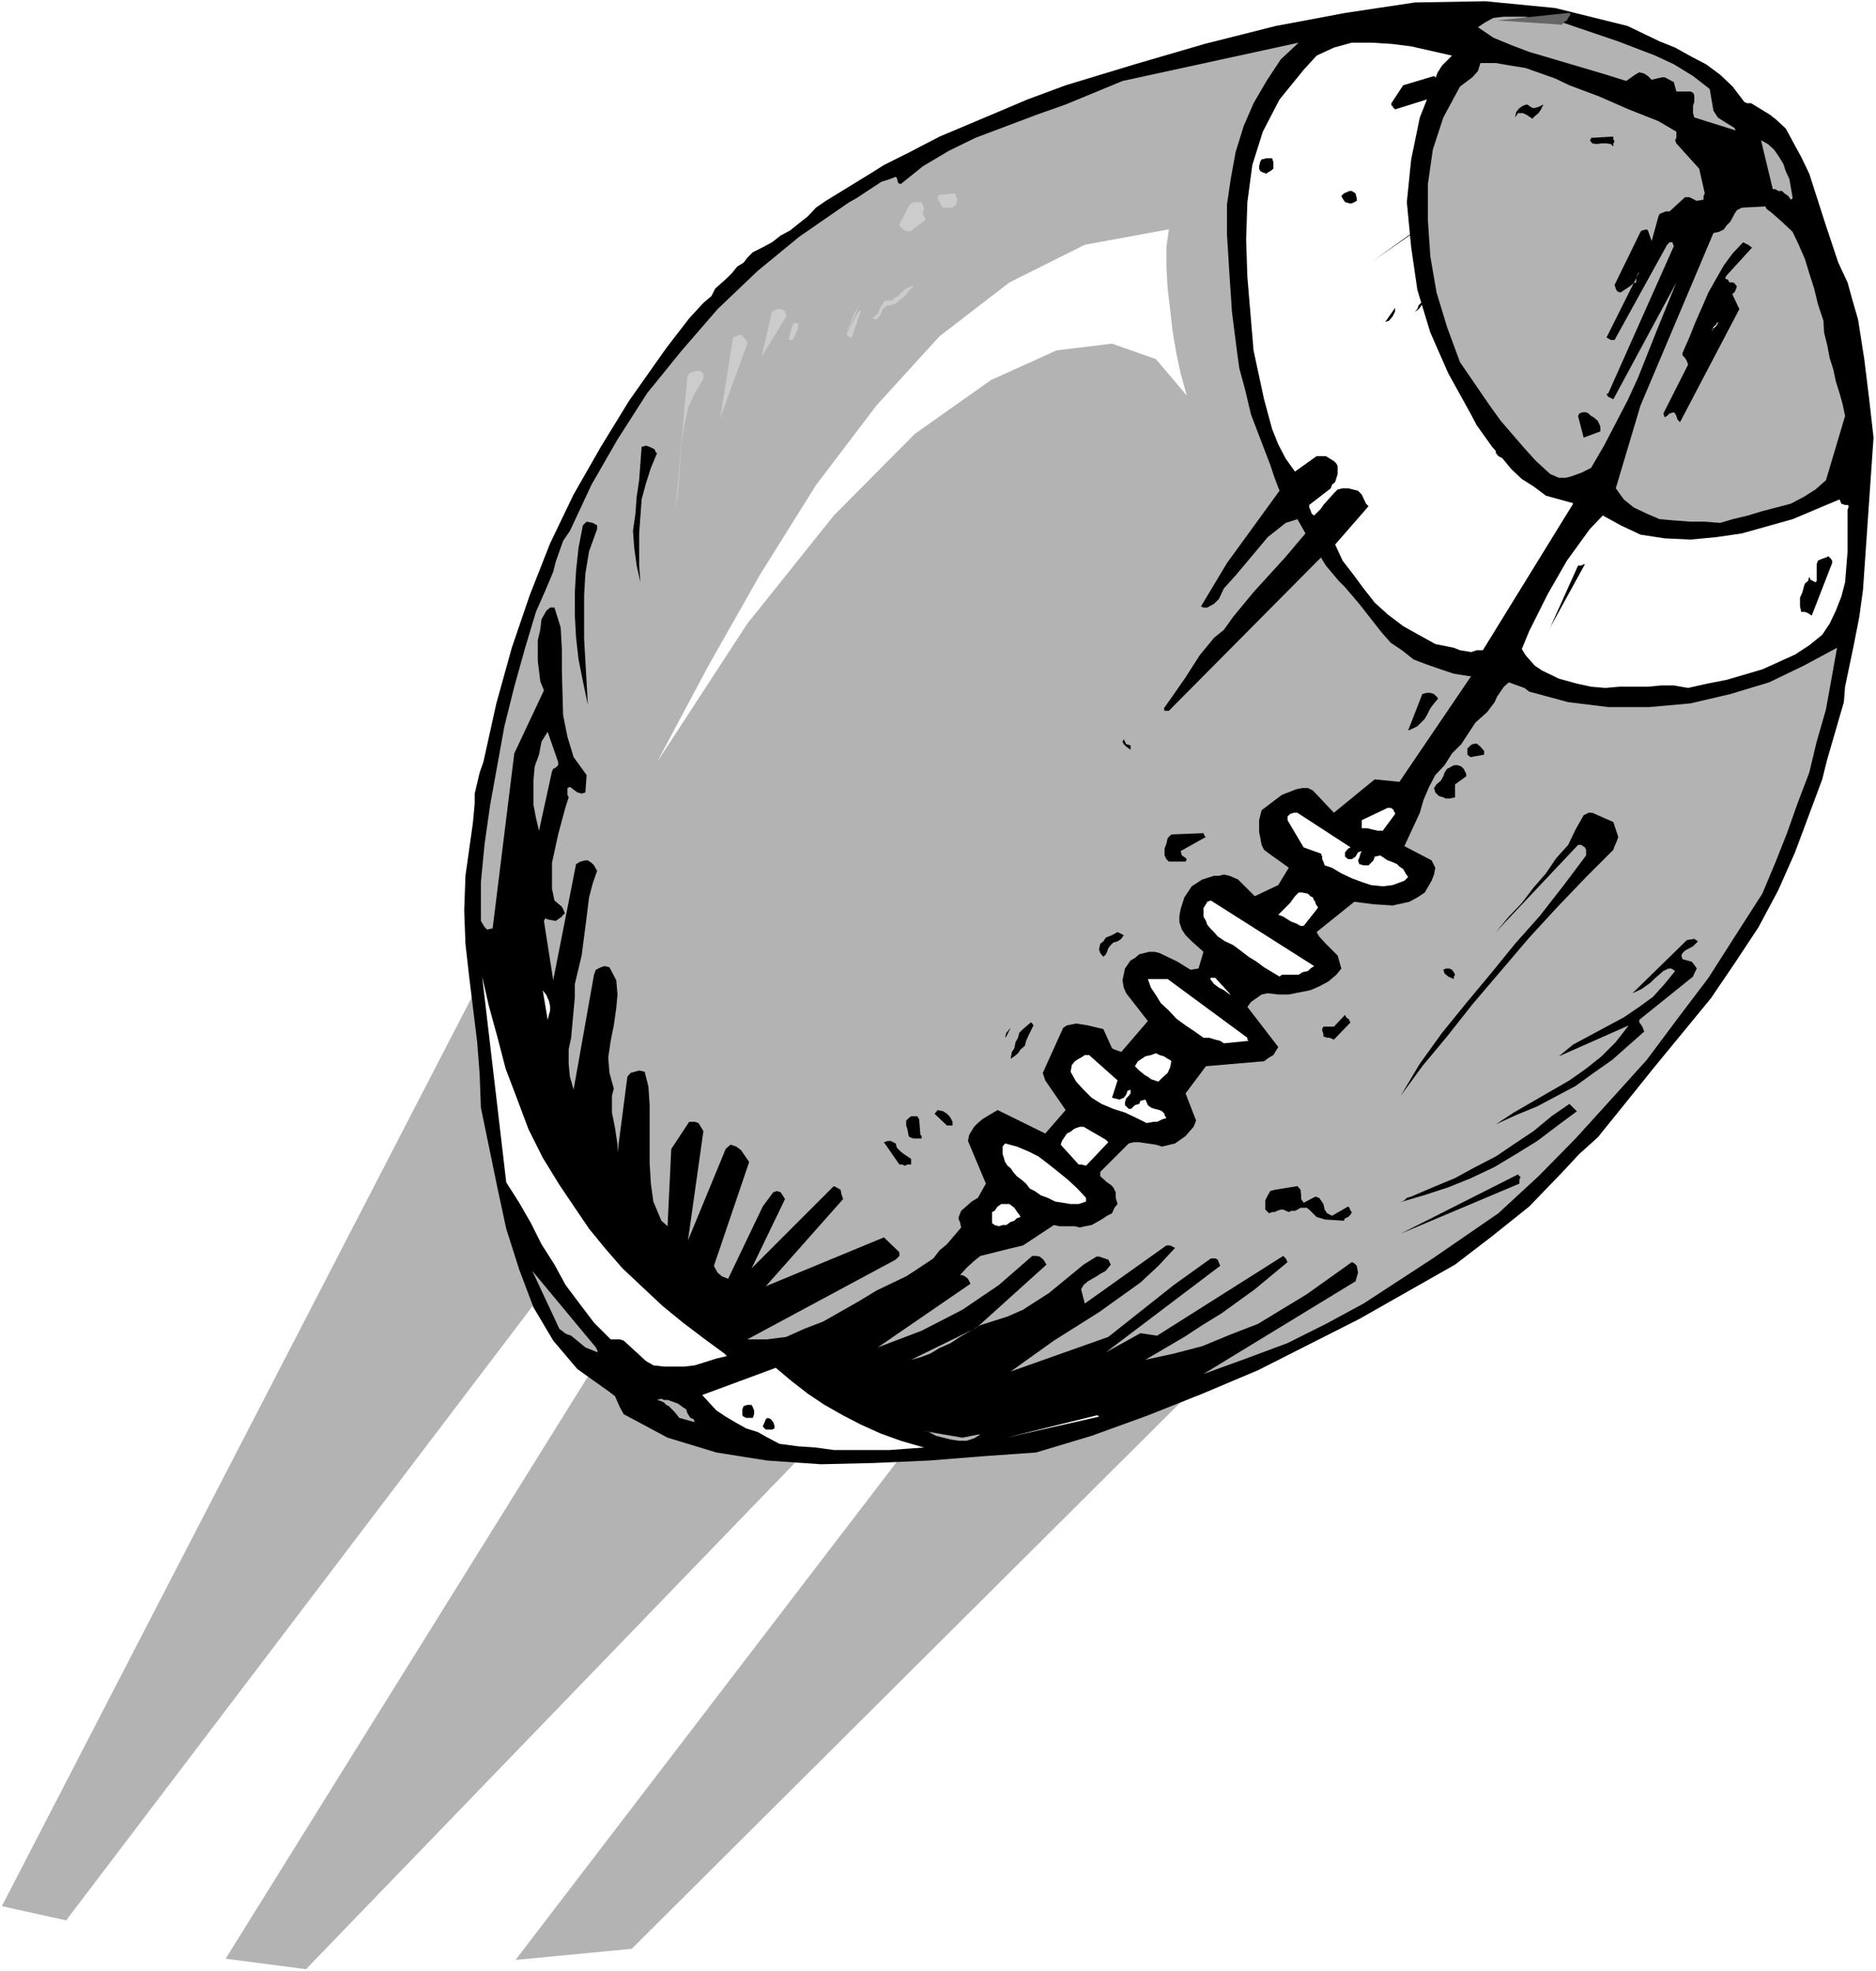 <?xml version="1.0" encoding="UTF-8" standalone="no"?>
<svg
   version="1.0"
   width="129.766mm"
   height="136.388mm"
   id="svg82"
   sodipodi:docname="Ball 23.wmf"
   xmlns:inkscape="http://www.inkscape.org/namespaces/inkscape"
   xmlns:sodipodi="http://sodipodi.sourceforge.net/DTD/sodipodi-0.dtd"
   xmlns="http://www.w3.org/2000/svg"
   xmlns:svg="http://www.w3.org/2000/svg">
  <rect width="100%" height="100%" fill="#333333" stroke="none"/>
  <sodipodi:namedview
     id="namedview82"
     pagecolor="#ffffff"
     bordercolor="#000000"
     borderopacity="0.25"
     inkscape:showpageshadow="2"
     inkscape:pageopacity="0.0"
     inkscape:pagecheckerboard="0"
     inkscape:deskcolor="#d1d1d1"
     inkscape:document-units="mm" />
  <defs
     id="defs1">
    <pattern
       id="WMFhbasepattern"
       patternUnits="userSpaceOnUse"
       width="6"
       height="6"
       x="0"
       y="0" />
  </defs>
  <path
     style="fill:#ffffff;fill-opacity:1;fill-rule:evenodd;stroke:none"
     d="M 0,515.482 H 490.455 V 0 H 0 Z"
     id="path1" />
  <path
     style="fill:#b3b3b3;fill-opacity:1;fill-rule:evenodd;stroke:none"
     d="M 134.774,512.412 239.168,376.027 317.059,358.252 165.155,509.503 Z"
     id="path2" />
  <path
     style="fill:#b3b3b3;fill-opacity:1;fill-rule:evenodd;stroke:none"
     d="M 58.984,512.089 169.195,334.982 233.512,355.828 79.992,514.836 Z"
     id="path3" />
  <path
     style="fill:#b3b3b3;fill-opacity:1;fill-rule:evenodd;stroke:none"
     d="M 0.485,498.353 130.734,246.429 166.125,306.057 17.291,502.07 Z"
     id="path4" />
  <path
     style="fill:#000000;fill-opacity:1;fill-rule:evenodd;stroke:none"
     d="m 489.809,114.408 -1.131,-10.019 -1.293,-10.504 -1.616,-10.342 -1.454,-5.009 -1.293,-4.686 -2.424,-5.171 -3.232,-9.696 -3.07,-9.534 -1.293,-4.04 -2.101,-4.363 -1.939,-3.555 -1.131,-2.101 -0.97,-1.778 -2.424,-2.262 -1.616,-1.293 -5.01,-3.07 h -1.131 l -0.646,-0.323 -3.07,-4.04 -3.232,-3.07 -3.717,-2.747 -3.717,-1.939 -4.363,-2.424 -4.04,-1.616 L 425.492,6.787 406.585,2.101 388.324,0.323 369.902,0.646 351.641,3.393 333.542,6.787 l -18.584,4.686 -18.261,5.333 -18.099,5.494 -10.019,3.717 -9.534,4.04 -13.413,5.656 -4.363,2.262 -3.394,1.778 -6.787,3.393 -3.07,1.939 -12.12,7.433 -2.586,1.778 -2.101,2.262 -2.262,1.778 -2.424,1.939 -2.424,1.293 -2.262,1.778 -2.424,1.293 -2.586,1.293 -1.454,1.454 -0.97,1.293 -1.616,0.97 -1.454,1.778 -1.293,1.293 -3.07,2.747 -0.97,1.939 -2.101,1.778 -3.717,4.04 -5.979,7.756 -9.696,13.735 -7.434,12.119 -7.11,12.443 -6.141,12.766 -5.333,13.574 -4.686,13.735 -4.04,14.543 -3.394,15.351 -0.97,2.747 -1.293,5.494 v 2.585 l -0.485,5.171 -1.939,13.735 -0.323,9.049 0.323,8.726 0.97,8.564 2.101,17.129 0.646,8.403 0.323,8.726 4.363,21.169 2.262,10.504 3.394,10.665 3.717,9.857 5.171,8.726 6.302,7.433 8.403,5.979 1.454,1.131 1.293,2.909 0.97,1.778 11.474,6.141 12.766,3.878 13.251,2.101 14.059,0.97 13.736,-0.323 14.544,-0.646 14.221,-1.131 13.736,-0.97 14.544,-4.363 14.706,-5.333 14.221,-5.656 14.544,-6.141 26.502,-13.412 25.048,-14.22 9.696,-7.433 9.696,-7.756 8.726,-9.049 4.363,-4.686 4.848,-4.363 7.434,-9.211 7.272,-9.049 14.867,-18.098 6.464,-9.534 5.979,-9.049 5.171,-9.696 4.363,-9.857 7.11,-19.068 1.293,-5.171 4.363,-15.028 0.323,-4.04 2.262,-10.827 1.454,-7.433 0.97,-7.11 z"
     id="path5" />
  <path
     style="fill:#ffffff;fill-opacity:1;fill-rule:evenodd;stroke:none"
     d="m 483.022,135.738 v -2.424 l 0.323,-0.97 -0.323,-0.323 h -0.646 l -0.97,-0.323 -0.485,-1.131 -12.282,5.171 -13.251,3.717 -6.626,0.97 -6.787,0.646 -6.787,-0.323 -6.302,-0.97 -5.171,-2.424 -4.686,-2.585 -3.394,3.555 -5.979,8.241 -5.01,8.726 -4.848,9.696 -1.939,4.686 0.97,1.616 2.424,2.747 1.939,1.293 4.363,2.101 4.686,1.293 3.717,0.808 3.717,0.323 3.717,-0.323 h 3.717 3.717 l 3.394,-0.323 h 3.394 l 3.717,0.646 5.01,-1.131 5.01,-0.97 9.373,-2.747 8.565,-3.878 3.717,-2.424 3.394,-2.747 1.939,-2.909 1.616,-3.393 1.454,-3.717 0.97,-3.717 0.323,-4.04 0.323,-4.04 z"
     id="path6" />
  <path
     style="fill:#b3b3b3;fill-opacity:1;fill-rule:evenodd;stroke:none"
     d="m 482.375,108.752 -0.646,-3.07 -0.808,-2.909 -0.97,-3.07 -0.646,-3.07 -0.97,-3.07 -0.646,-3.393 -0.808,-3.232 -0.162,-3.07 -1.454,-4.363 -0.97,-4.04 -1.293,-4.04 -1.131,-3.717 -1.616,-3.717 -1.616,-3.393 -2.747,-2.585 -2.747,-2.424 -1.293,-0.97 -0.323,-0.646 -6.141,0.323 -1.293,0.646 -0.646,0.97 -0.485,0.97 -0.646,1.131 -0.97,0.97 -0.646,0.97 -1.293,0.646 -1.454,0.323 -19.069,45.084 -6.464,21.653 2.101,2.909 2.586,2.101 3.394,1.616 3.394,1.454 3.717,0.323 4.363,0.323 h 3.717 l 4.04,0.323 3.232,-0.97 4.04,-0.97 3.717,-1.131 3.717,-0.97 3.717,-0.97 3.394,-1.778 3.07,-1.939 2.747,-2.424 z"
     id="path7" />
  <path
     style="fill:#b3b3b3;fill-opacity:1;fill-rule:evenodd;stroke:none"
     d="m 480.275,169.35 -8.726,4.686 -9.05,4.363 -10.181,3.07 -10.342,2.424 -10.827,0.97 h -10.666 l -10.504,-1.293 -10.181,-2.747 -1.293,-0.97 -4.04,-1.454 -1.293,1.131 -1.778,2.585 -0.646,1.454 -1.939,2.585 -3.07,2.747 -3.717,5.656 -2.424,2.424 -1.939,3.07 -2.424,2.585 -1.616,3.07 -1.454,3.393 -0.97,3.393 -4.04,8.726 7.11,3.717 0.323,0.646 0.646,1.293 -0.323,1.778 -0.646,1.616 -1.778,3.07 -1.939,1.293 -2.101,1.131 -4.363,0.97 -5.01,-0.323 -5.01,-0.646 -9.858,7.918 0.646,1.131 1.778,1.939 2.101,2.101 0.97,0.97 0.97,3.393 -1.293,1.616 -2.101,1.778 -2.424,1.293 -2.262,0.97 -5.656,1.131 h -2.747 l -2.747,-0.323 -1.616,0.323 -2.747,1.939 -0.97,1.293 8.08,10.504 -1.293,2.101 -1.131,0.646 -1.293,0.97 -15.19,1.293 -5.333,7.11 2.747,7.11 -0.646,1.616 -1.131,1.293 -0.97,1.131 -2.747,1.939 -3.394,0.808 -1.616,-0.485 -4.363,-0.646 h -1.454 l -1.293,0.323 -7.434,7.433 v 1.131 l 1.778,1.616 0.97,0.646 0.646,0.646 0.646,1.293 v 1.454 l 0.485,1.616 -0.808,0.97 -0.646,1.454 -1.293,0.646 -1.454,0.97 -2.586,1.454 -1.778,0.323 -1.293,0.323 -1.293,-0.323 h -2.424 -1.616 l -1.454,-0.323 -8.08,5.333 -4.04,0.97 -7.11,1.778 -1.616,1.293 -1.939,1.778 -1.778,1.939 h 0.646 l 0.646,0.323 0.808,0.646 0.646,1.293 -24.24,16.644 11.474,-4.363 10.666,-5.494 9.534,-6.464 8.726,-7.595 h 0.97 l 0.97,0.162 0.97,0.808 0.808,1.293 -18.261,16.483 -17.13,8.403 2.424,-0.646 2.586,-0.97 2.424,-1.454 2.909,-1.293 2.424,-1.616 5.333,-3.07 7.11,-2.262 4.04,-1.778 6.787,-4.363 9.05,-7.433 3.394,-2.101 h 0.646 l 1.454,0.485 0.97,0.323 0.646,1.293 -1.293,1.616 -1.454,0.808 -0.97,0.646 -2.262,1.293 -1.131,0.97 -0.646,1.131 0.97,3.717 21.331,-15.19 h 0.97 l 1.293,0.646 -4.363,4.686 -4.686,4.363 -10.827,7.756 -11.797,7.433 -5.656,4.04 -5.656,4.04 25.533,-9.049 17.13,-13.574 9.696,-6.949 h 1.131 l 0.646,0.323 0.646,1.616 -29.896,22.623 9.05,-5.009 4.363,0.646 32.966,-20.846 0.646,0.646 0.485,0.97 -8.565,7.11 -8.726,6.302 -5.01,3.07 -4.686,3.07 -10.181,5.979 7.434,-1.616 7.434,-1.939 7.434,-3.07 7.11,-2.747 12.766,-7.756 11.797,-8.403 0.646,0.323 0.646,0.646 0.323,1.778 -0.646,2.262 -39.754,24.239 11.15,-4.04 10.827,-4.04 10.019,-5.009 9.858,-5.333 18.099,-11.796 17.13,-11.796 10.504,-9.696 9.696,-9.857 9.534,-10.504 9.05,-10.019 8.08,-10.827 8.08,-10.665 7.11,-11.15 6.949,-10.827 3.394,-8.08 3.07,-7.756 2.747,-7.756 3.07,-8.08 1.939,-8.08 2.424,-8.403 z"
     id="path8" />
  <path
     style="fill:#000000;fill-opacity:1;fill-rule:evenodd;stroke:none"
     d="m 478.982,146.565 -0.323,-0.485 -0.646,-0.646 -0.646,0.323 -0.97,0.323 -1.131,0.485 -0.323,0.97 v 4.363 l -0.323,0.323 -0.646,-0.323 -0.646,-0.323 -0.323,-0.808 -0.323,1.131 -0.808,0.646 -0.323,0.97 -0.323,1.293 -0.646,1.454 v 1.293 0.97 l 0.323,1.454 h 0.323 0.646 l 0.808,0.323 0.97,0.646 5.333,-13.735 v -0.323 z"
     id="path9" />
  <path
     style="fill:#b3b3b3;fill-opacity:1;fill-rule:evenodd;stroke:none"
     d="m 468.639,51.548 -0.485,-2.747 -0.323,-1.939 -0.97,-2.101 -0.646,-1.939 -1.293,-2.101 -1.131,-1.616 -1.616,-1.454 -1.778,-0.97 3.07,12.766 h 0.323 0.323 l 0.808,0.485 h 0.646 0.323 l 0.646,0.646 0.97,0.646 0.646,0.97 0.485,-0.323 z"
     id="path10" />
  <path
     style="fill:#000000;fill-opacity:1;fill-rule:evenodd;stroke:none"
     d="m 457.489,64.314 -0.485,-0.323 -1.293,-0.646 -2.747,2.909 -2.262,3.07 -1.939,3.393 -2.101,3.717 -1.616,3.717 -1.778,4.04 -1.616,4.04 -1.778,4.04 v 0.646 l 0.646,0.646 0.485,0.808 0.323,0.97 -6.464,12.766 0.323,0.97 0.646,-0.323 0.646,-0.646 1.131,-0.323 0.323,0.323 0.323,0.646 0.323,0.97 0.646,0.646 15.514,-29.572 -1.778,-3.717 V 76.757 l 0.485,-0.323 0.323,-0.646 0.323,-0.97 -0.323,-0.323 -0.323,-0.485 -0.485,-0.162 h -0.808 l -0.485,-0.808 h -0.323 l -0.323,-0.323 0.323,-0.646 6.787,-7.433 h -0.323 z"
     id="path11" />
  <path
     style="fill:#b3b3b3;fill-opacity:1;fill-rule:evenodd;stroke:none"
     d="m 453.449,33.45 -3.394,-2.101 -0.97,-0.646 -1.131,-1.778 -0.97,-5.656 -4.363,-3.393 -5.01,-3.07 -4.848,-2.262 -9.696,-3.717 -16.16,-5.494 -3.07,-0.323 -2.586,-0.323 -2.747,-0.323 h -5.333 l -2.747,0.323 -2.101,1.131 -1.939,1.293 4.04,2.747 4.686,1.939 4.686,1.778 9.858,2.909 10.342,3.07 5.171,1.616 2.262,-1.616 1.131,-0.646 1.293,0.323 0.97,0.646 0.97,0.97 2.747,-0.646 h 0.646 l 0.646,0.323 1.778,0.97 0.646,2.424 h 3.717 l 0.646,0.323 0.323,0.646 v 1.778 l -0.323,0.97 v 1.939 l 0.323,1.131 10.827,3.393 z"
     id="path12" />
  <path
     style="fill:#b3b3b3;fill-opacity:1;fill-rule:evenodd;stroke:none"
     d="m 445.692,50.579 -1.454,-6.464 -5.979,-6.625 -0.323,-0.808 0.323,-0.646 v -0.97 -0.646 l -4.686,-2.747 -7.757,-3.07 -7.757,-3.393 -7.757,-2.909 -3.717,-1.778 -7.757,-2.747 -4.04,-0.646 -3.717,-0.646 h -4.04 l -0.646,2.101 -1.454,1.616 -3.232,2.424 -4.363,8.08 -2.747,8.403 -1.293,9.049 v 9.372 l 0.646,9.534 1.616,9.372 2.747,9.049 3.394,9.211 7.757,11.312 2.909,4.04 6.141,7.11 3.07,3.393 3.717,3.393 2.262,0.97 h 1.778 l 1.293,-0.323 2.747,-0.97 2.586,-1.293 3.394,-5.817 6.141,-11.796 2.747,-5.979 5.01,-12.604 5.01,-12.281 -16.483,30.541 -1.293,-0.646 -0.485,-0.646 0.485,-0.323 17.13,-38.459 -0.323,-0.646 v -0.323 h -0.808 l -0.646,0.646 -13.736,24.885 h -0.97 l -1.131,-0.646 8.565,-17.129 -0.323,0.323 -0.485,1.293 v 1.131 l -0.646,0.162 -0.97,0.808 -2.424,1.616 h -0.323 l -0.646,-0.323 -0.323,-0.646 -0.323,-0.97 6.787,-13.897 0.323,-0.323 1.293,-0.323 0.323,0.323 0.97,2.747 1.778,-6.464 0.323,-0.646 1.616,-0.646 h 0.97 l 4.04,-3.717 h 1.131 l 1.293,0.646 0.646,0.323 1.778,-0.323 v -0.97 z"
     id="path13" />
  <path
     style="fill:#ffffff;fill-opacity:1;fill-rule:evenodd;stroke:none"
     d="m 449.409,84.19 -0.646,0.323 v 0.323 l -0.808,0.646 -0.323,1.131 v -0.485 l 1.131,-0.97 0.323,-0.646 z"
     id="path14" />
  <path
     style="fill:#000000;fill-opacity:1;fill-rule:evenodd;stroke:none"
     d="m 442.945,245.46 -1.939,0.323 -14.221,13.897 2.424,-1.131 2.262,-1.616 0.97,-0.97 2.424,-2.101 1.293,-0.646 h 0.808 l 0.97,0.646 -2.747,3.393 -3.07,3.393 -3.555,2.585 -4.04,2.747 -4.525,2.424 -8.726,4.686 -3.717,3.07 18.261,-8.08 -3.394,4.363 -3.717,3.717 -4.04,3.232 -4.363,3.07 -14.544,8.403 -4.686,3.07 5.333,-2.424 5.494,-2.262 10.019,-5.333 4.686,-3.393 4.848,-3.393 8.403,-7.433 -0.485,-1.293 -0.808,-1.131 v -0.646 l 14.059,-11.312 0.323,-0.808 0.646,-1.293 -0.646,-0.97 -0.646,-0.808 -2.424,-0.646 -0.323,-0.97 0.323,-0.646 0.646,-0.646 2.101,-1.131 1.293,-1.293 z"
     id="path15" />
  <path
     style="fill:#000000;fill-opacity:1;fill-rule:evenodd;stroke:none"
     d="m 422.099,37.005 -0.323,-0.646 v -0.646 l -5.818,0.323 v 0.323 l -0.323,0.323 0.646,0.808 1.131,0.162 1.293,-0.162 h 0.646 0.646 l 1.131,0.162 0.646,0.646 v -0.323 -0.323 -0.162 z"
     id="path16" />
  <path
     style="fill:#000000;fill-opacity:1;fill-rule:evenodd;stroke:none"
     d="m 423.068,218.797 -1.293,-3.878 -5.494,-2.424 h -0.97 l -1.293,0.646 -2.101,3.717 -1.939,4.04 -3.07,3.393 -2.747,4.04 -3.232,3.717 -3.07,4.04 -3.394,3.555 -3.394,4.04 21.493,-22.785 h 0.808 l 0.97,0.646 0.323,0.646 v 1.454 l -5.818,7.756 -6.302,8.08 -6.464,7.272 -6.302,7.756 -6.464,7.756 -6.302,7.756 -5.818,8.08 -5.01,8.403 5.656,-7.756 6.464,-7.756 6.626,-8.403 7.434,-8.726 7.434,-8.726 7.434,-8.08 7.434,-7.756 7.11,-7.11 0.323,-0.97 0.323,-0.646 0.323,-0.808 z"
     id="path17" />
  <path
     style="fill:#000000;fill-opacity:1;fill-rule:evenodd;stroke:none"
     d="m 414.342,147.535 h -0.323 l -0.646,0.323 h -0.808 l -7.272,16.159 z"
     id="path18" />
  <path
     style="fill:#ffffff;fill-opacity:1;fill-rule:evenodd;stroke:none"
     d="m 410.625,131.375 -6.464,-1.778 -3.232,-2.424 -3.07,-1.939 -2.747,-2.585 -2.262,-2.747 -2.747,-3.07 -4.04,-5.656 -1.616,-3.07 -5.818,-10.504 -4.686,-10.665 -3.394,-11.15 -1.616,-11.15 -1.131,-11.796 1.131,-11.15 2.262,-10.988 4.686,-11.796 1.131,-1.778 2.586,-2.585 -10.666,-2.424 -5.171,-0.646 -5.333,-0.323 h -5.01 l -4.686,1.293 -4.525,2.101 -3.394,3.717 -6.302,7.756 -4.363,8.403 -2.747,8.726 -1.293,9.696 -0.323,9.857 0.323,9.696 1.616,19.23 2.747,12.766 2.101,7.756 1.616,4.04 1.939,3.717 2.424,3.393 5.656,-4.04 h 2.424 l 2.101,1.293 0.646,0.646 0.323,0.646 v 2.101 l -0.646,2.101 -0.808,0.646 -0.323,0.97 -5.656,4.363 v 0.646 l 0.323,0.646 0.323,0.97 0.646,0.485 1.778,-1.778 0.646,-0.97 2.747,-3.07 0.97,-0.97 1.293,-0.323 h 1.454 l 2.586,0.646 0.97,0.97 1.131,2.424 0.646,0.646 -8.726,10.019 1.939,4.201 2.747,3.555 2.747,3.717 2.909,3.717 3.394,3.07 4.04,3.07 4.04,2.262 4.363,2.424 4.848,0.97 1.616,0.646 2.909,0.485 1.454,-0.485 h 1.616 l 23.594,-38.298 -0.323,-0.323 z"
     id="path19" />
  <path
     style="fill:#000000;fill-opacity:1;fill-rule:evenodd;stroke:none"
     d="m 403.515,27.309 -1.293,0.646 -1.293,0.323 -0.808,-0.323 -0.323,-0.323 -0.646,-0.323 -0.97,0.323 -0.97,0.646 -0.808,0.97 -0.323,1.454 0.808,-1.131 h 1.293 l 0.97,0.485 1.454,0.97 0.646,-0.646 0.97,-0.808 0.646,-0.97 z"
     id="path20" />
  <path
     style="fill:#000000;fill-opacity:1;fill-rule:evenodd;stroke:none"
     d="m 410.948,289.252 -0.323,-0.323 -0.323,-0.323 -4.686,3.232 -4.686,3.878 -4.848,3.232 -5.01,3.393 -5.333,2.747 -5.333,2.909 -5.818,2.424 -5.656,2.424 -1.131,0.323 -0.646,0.646 -0.646,0.323 -0.97,0.323 6.626,-1.939 6.464,-2.101 5.979,-2.424 6.141,-2.909 5.656,-3.393 5.494,-3.393 5.333,-4.04 5.01,-3.717 -0.323,-0.323 -0.323,-0.323 z"
     id="path21" />
  <path
     style="fill:#000000;fill-opacity:1;fill-rule:evenodd;stroke:none"
     d="m 396.404,117.155 -0.646,-0.646 -0.323,-0.323 -0.646,-0.646 h -0.646 l -0.97,0.323 -1.131,0.323 -0.323,0.323 -0.646,0.97 v 0.97 l 0.646,0.808 0.646,0.323 0.808,0.323 h 0.97 0.97 l 0.323,-0.323 0.323,-0.323 0.323,-0.97 z"
     id="path22" />
  <path
     style="fill:#666666;fill-opacity:1;fill-rule:evenodd;stroke:none"
     d="m 409.979,3.393 -18.584,1.939 16.968,1.131 0.485,-0.646 0.808,-0.485 0.323,-0.646 0.646,-0.97 -0.323,-0.323 z"
     id="path23" />
  <path
     style="fill:#000000;fill-opacity:1;fill-rule:evenodd;stroke:none"
     d="m 397.536,307.673 -0.323,-0.162 -0.323,-0.485 -30.704,15.513 31.027,-13.089 v -0.97 z"
     id="path24" />
  <path
     style="fill:#000000;fill-opacity:1;fill-rule:evenodd;stroke:none"
     d="m 388.001,196.336 -0.97,-1.131 -0.97,-0.808 -1.131,0.162 -0.485,0.323 -0.808,0.808 v 0.646 0.97 l 0.808,0.646 3.555,-0.646 v -0.646 z"
     id="path25" />
  <path
     style="fill:#000000;fill-opacity:1;fill-rule:evenodd;stroke:none"
     d="m 418.382,111.499 -0.646,-1.454 -1.131,-0.97 -0.646,-0.323 -0.646,-0.646 -0.646,-0.323 h -0.97 l -0.808,0.323 -0.323,0.646 1.454,5.656 4.363,-1.616 v -0.646 z"
     id="path26" />
  <path
     style="fill:#b3b3b3;fill-opacity:1;fill-rule:evenodd;stroke:none"
     d="m 384.123,176.783 -4.04,-0.646 -3.394,-1.131 -3.717,-1.293 -3.394,-1.293 -3.07,-2.424 -2.909,-1.939 -2.424,-2.747 -5.818,-7.433 -3.717,-4.363 -1.616,-1.616 -3.394,-4.04 -1.293,-2.101 -39.754,40.075 h -1.131 l -0.162,-0.646 1.939,-2.747 3.717,-5.333 3.717,-5.817 3.717,-4.525 2.586,-2.101 2.424,-3.393 5.333,-6.464 8.242,-9.049 5.333,-6.302 -2.101,-3.717 -3.07,0.97 -4.686,3.717 -8.403,10.019 -3.07,3.393 -1.293,2.747 -1.293,1.293 -1.778,0.97 h -0.97 l -0.646,-0.323 6.787,-11.312 13.736,-18.906 -1.293,-3.393 -1.131,-3.393 -5.01,-13.089 -1.616,-6.787 -1.454,-5.333 -0.646,-4.686 -1.293,-10.18 -0.323,-5.009 -0.323,-4.686 -0.646,-10.504 v -7.756 l 0.97,-6.625 1.293,-7.11 2.101,-6.787 2.586,-5.979 3.394,-5.817 3.717,-5.656 4.686,-4.363 -46.056,10.019 -14.867,6.141 -7.757,2.747 -15.837,5.979 -6.949,3.393 -6.787,4.04 -5.818,4.686 -0.646,-0.323 -0.323,-1.293 -0.323,-0.323 -1.616,0.646 -2.101,0.646 -6.626,4.363 -1.778,0.97 -13.09,9.049 -10.827,8.888 -10.504,10.019 -9.373,10.827 -9.05,11.15 -7.757,12.119 -6.787,11.796 -5.656,12.119 -1.778,2.585 -1.939,5.494 -0.646,2.585 -2.101,5.009 -2.424,5.494 -2.909,9.696 -2.747,9.857 -2.586,10.342 -3.717,20.522 -1.454,10.18 -0.97,10.019 v 10.18 l 0.97,1.616 0.646,0.646 1.454,-0.323 5.656,-45.731 7.757,-16.483 -0.97,-2.424 -0.323,-2.747 -0.323,-2.585 v -5.333 l 0.646,-2.747 0.323,-2.747 1.293,-2.262 0.97,-0.808 h 1.131 l 1.616,5.171 0.323,5.656 v 5.656 l 0.323,11.635 1.131,5.656 1.616,5.333 3.394,4.686 -0.323,4.525 -0.97,0.323 -1.131,-0.323 -1.939,-1.454 -0.646,0.323 v 0.646 1.131 l 0.323,0.646 -0.97,3.07 -1.778,6.625 -1.616,7.433 v 6.787 l 0.646,3.07 1.939,1.616 0.323,0.646 0.485,1.131 -0.485,0.323 -0.323,0.485 -1.616,1.131 -1.778,-0.323 -0.97,-0.323 -0.323,0.646 2.424,15.513 5.979,-30.38 1.131,-0.646 1.293,-0.323 h 0.646 l 0.97,0.646 0.646,0.646 0.808,1.454 -1.131,3.232 -0.97,3.717 -0.97,7.756 -0.97,7.433 -1.778,7.433 v 3.393 l -0.97,10.665 -0.646,3.07 v 3.717 l 0.323,3.393 0.97,3.393 5.333,-30.056 0.485,-1.293 1.293,-0.646 0.97,-0.323 1.293,0.323 1.778,3.393 0.323,3.717 -0.323,3.555 -0.646,4.525 -0.808,4.04 -0.646,4.363 0.323,4.04 1.131,4.04 -0.485,1.939 v 4.363 l 0.808,4.04 0.646,4.363 v 2.101 l 2.586,-19.876 0.808,-0.97 2.262,-0.646 1.454,0.323 0.97,3.878 0.323,4.848 v 10.342 4.848 l 0.323,5.333 0.646,4.686 2.101,5.009 1.616,1.454 0.97,-20.199 4.686,-7.11 h 1.454 l 0.97,0.323 1.293,2.101 -4.04,28.602 9.858,-23.916 0.323,-0.323 0.97,-0.808 1.454,0.485 1.293,0.97 2.101,3.07 -9.211,27.148 0.323,0.646 0.646,1.131 1.131,0.97 1.616,0.646 9.05,-18.906 2.747,-3.717 0.97,-0.323 0.97,0.323 1.131,1.778 -8.726,18.098 21.493,-21.492 0.646,0.323 1.131,0.646 0.162,0.97 0.485,1.454 -20.2,22.785 30.866,-12.766 4.04,3.878 v 0.97 l -0.97,0.97 -38.784,20.846 h 5.171 l 5.01,-0.646 4.686,-2.101 5.01,-1.939 9.373,-5.333 4.525,-2.747 7.757,-3.717 2.262,-1.454 4.848,-3.232 1.616,-2.101 1.939,-1.616 3.717,-4.363 -0.323,-1.454 -0.323,-0.646 v -0.646 l 0.646,-1.616 2.747,-2.424 1.616,-0.97 2.101,-3.717 -4.686,-11.15 0.323,-1.616 1.293,-2.101 0.97,-0.97 1.131,-0.97 1.293,-0.808 2.747,-1.616 12.443,6.141 5.333,-6.141 -5.333,-7.756 -0.646,-1.939 5.333,-11.796 0.97,-0.646 2.424,-0.485 3.07,0.485 1.293,0.323 2.747,0.646 2.262,5.009 0.646,0.323 1.778,0.646 6.949,-8.08 -5.656,-7.272 -0.646,-1.454 -0.323,-1.939 0.646,-3.07 1.454,-2.101 1.131,-0.646 1.131,-0.97 2.586,-0.646 h 1.454 l 1.293,0.323 4.686,2.262 3.394,2.101 2.101,-0.323 1.293,-4.363 -3.07,-2.747 -1.616,-1.616 -0.97,-1.454 -0.646,-1.939 v -1.616 l 0.323,-1.778 0.97,-3.07 1.939,-2.909 2.747,-1.778 3.07,-0.97 h 1.293 l 1.293,-0.323 1.454,0.323 2.262,0.97 2.424,2.424 1.939,1.939 6.141,-2.909 2.747,-4.525 -1.778,-1.293 -3.394,-2.424 -1.293,-0.97 -0.646,-1.293 -0.323,-1.778 -0.323,-1.616 v -3.07 l 0.646,-2.585 2.747,-2.101 2.586,-1.939 3.717,-1.454 1.616,-0.323 h 1.454 l 1.293,0.646 5.494,5.817 10.666,-8.726 6.464,0.646 18.746,-27.632 z"
     id="path27" />
  <path
     style="fill:#000000;fill-opacity:1;fill-rule:evenodd;stroke:none"
     d="m 383.315,202.315 -0.323,-0.646 -0.323,-0.646 -0.646,-0.646 -0.97,-0.323 h -0.97 l -1.131,0.646 -0.646,0.323 -0.646,0.97 -0.323,0.97 -0.646,1.131 -1.131,0.97 -0.646,0.97 0.323,1.131 0.97,0.97 1.131,0.323 0.646,0.323 h 0.97 l 1.454,-0.323 v -3.393 l 2.909,-2.101 v -0.323 z"
     id="path28" />
  <path
     style="fill:#000000;fill-opacity:1;fill-rule:evenodd;stroke:none"
     d="m 380.406,254.832 -0.323,-0.646 -0.485,-0.646 -0.646,-0.323 h -0.97 l -0.646,0.323 0.323,0.97 0.97,0.808 1.454,0.646 v -0.646 z"
     id="path29" />
  <path
     style="fill:#000000;fill-opacity:1;fill-rule:evenodd;stroke:none"
     d="m 375.558,182.115 -0.323,-0.323 -0.323,-0.323 -0.97,-0.323 h -0.646 -0.323 l -1.131,0.323 -3.717,9.534 1.131,-0.485 1.293,-0.646 0.97,-0.97 0.97,-0.97 0.808,-1.454 0.646,-1.293 0.97,-1.293 0.97,-1.131 v -0.323 z"
     id="path30" />
  <path
     style="fill:#ffffff;fill-opacity:1;fill-rule:evenodd;stroke:none"
     d="m 368.124,229.301 -0.646,-0.97 -0.646,-1.131 -0.97,-0.646 -0.646,-0.646 -1.454,-0.646 -0.97,-0.323 -0.97,-0.646 -0.97,-0.646 -1.454,0.323 -0.323,0.97 -0.646,0.646 -0.646,0.646 h -1.293 l -1.131,-0.323 -0.323,-0.97 0.323,-0.646 0.323,-1.131 0.323,-0.646 -0.97,0.323 -0.646,1.131 -0.97,0.646 h -0.97 l -0.808,-0.646 v -1.131 l 0.808,-0.97 0.646,-0.323 -13.898,-9.049 h -0.97 l -0.97,0.323 -0.646,0.646 v 0.97 l 4.202,7.11 4.525,1.616 0.323,0.808 v 0.646 l 0.323,0.646 0.323,0.97 1.939,0.646 2.424,1.454 2.747,1.293 2.586,0.97 2.424,0.808 3.07,0.323 2.586,-0.323 3.07,-1.131 0.646,-0.646 z"
     id="path31" />
  <path
     style="fill:#ffffff;fill-opacity:1;fill-rule:evenodd;stroke:none"
     d="m 364.408,212.172 v -0.323 l -0.323,-0.323 -0.485,-0.323 h -0.808 l -6.787,3.232 v 0.808 1.293 h 1.454 l 1.293,0.323 1.454,0.323 h 1.293 l 3.232,-4.363 v -0.323 z"
     id="path32" />
  <path
     style="fill:#000000;fill-opacity:1;fill-rule:evenodd;stroke:none"
     d="m 378.628,23.593 -3.717,-3.717 -8.08,2.424 -3.07,4.686 v 0.646 h 0.323 v 0.323 l 0.646,0.646 13.898,-4.363 v -0.323 z"
     id="path33" />
  <path
     style="fill:#000000;fill-opacity:1;fill-rule:evenodd;stroke:none"
     d="m 369.579,60.597 -10.827,7.756 11.15,-7.756 z"
     id="path34" />
  <path
     style="fill:#000000;fill-opacity:1;fill-rule:evenodd;stroke:none"
     d="m 371.841,78.857 -0.323,0.323 -0.646,0.646 -0.323,0.97 -0.646,0.646 0.646,-0.323 0.646,-0.646 0.646,-0.97 0.646,-0.646 h -0.323 z"
     id="path35" />
  <path
     style="fill:#000000;fill-opacity:1;fill-rule:evenodd;stroke:none"
     d="m 365.539,72.394 -6.464,6.464 z"
     id="path36" />
  <path
     style="fill:#000000;fill-opacity:1;fill-rule:evenodd;stroke:none"
     d="m 352.772,266.629 -0.808,-0.646 -0.323,-0.646 -2.909,3.07 h -1.131 -0.646 -0.97 l -0.323,0.646 v 0.323 l 0.323,0.97 v 0.646 l 0.97,0.323 h 0.646 l 1.131,0.485 4.363,-4.525 -0.323,-0.323 z"
     id="path37" />
  <path
     style="fill:#000000;fill-opacity:1;fill-rule:evenodd;stroke:none"
     d="m 364.731,80.473 -2.586,3.717 0.97,-0.323 0.97,-1.131 0.646,-1.293 z"
     id="path38" />
  <path
     style="fill:#000000;fill-opacity:1;fill-rule:evenodd;stroke:none"
     d="m 353.096,316.561 -0.323,-0.808 -0.323,-0.323 -4.202,2.424 -1.293,-0.646 -0.646,-0.97 -0.323,-1.454 -0.646,-0.97 -0.485,-0.646 -0.97,-0.323 -3.07,1.616 -0.646,-0.97 v -0.97 l -0.162,-1.454 -0.808,-0.97 -5.979,0.97 -1.131,0.323 -0.646,1.131 -0.323,0.646 -0.323,0.646 v 0.646 0.97 0.808 l 0.97,0.97 0.808,-0.323 h 0.646 l 0.646,-0.323 0.97,-0.323 h 0.646 l 1.454,0.646 0.646,-0.323 h 0.97 l 0.646,-0.323 0.808,-0.485 h 0.485 1.131 l 0.646,0.485 0.646,0.646 0.646,0.646 0.646,0.646 1.131,0.323 0.97,0.323 5.01,0.323 0.323,-0.646 0.808,-0.323 0.646,-0.646 0.323,-0.646 z"
     id="path39" />
  <path
     style="fill:#ffffff;fill-opacity:1;fill-rule:evenodd;stroke:none"
     d="m 343.884,235.764 -0.323,-0.323 -0.323,-0.808 -0.646,-0.323 -0.646,-0.646 -1.454,-0.323 h -0.97 l -0.97,0.97 -1.293,1.778 -3.07,3.07 1.293,0.485 1.778,1.131 0.646,0.323 0.97,0.323 1.131,0.646 h 0.808 l 3.717,-4.686 v -0.323 l -0.323,-0.323 -0.323,-0.646 z"
     id="path40" />
  <path
     style="fill:#000000;fill-opacity:1;fill-rule:evenodd;stroke:none"
     d="m 332.896,43.145 v -0.808 l -0.323,-0.97 h -1.454 l -1.293,0.323 -0.323,0.485 -0.323,1.293 v 0.646 l 0.323,0.646 0.646,0.323 0.97,0.323 0.323,-0.323 0.646,-0.323 0.808,-0.646 z"
     id="path41" />
  <path
     style="fill:#ffffff;fill-opacity:1;fill-rule:evenodd;stroke:none"
     d="m 343.561,252.57 -26.987,-17.129 -0.97,0.323 -0.323,0.646 -0.646,0.97 v 1.454 0.808 l 0.646,1.131 0.323,0.97 0.808,0.97 0.97,0.97 0.97,1.131 1.939,1.293 2.101,0.97 1.939,1.454 2.101,1.616 2.101,1.293 1.939,1.454 1.616,0.97 2.424,1.454 0.646,-0.485 h 1.454 1.293 1.616 l 0.97,-0.646 1.454,-0.323 0.646,-0.646 z"
     id="path42" />
  <path
     style="fill:#000000;fill-opacity:1;fill-rule:evenodd;stroke:none"
     d="m 354.712,51.871 -0.323,-1.293 -0.97,-0.646 h -0.646 l -1.454,0.646 -0.646,0.646 0.323,0.646 0.646,0.97 1.131,0.323 h 0.646 l 0.646,-0.323 0.646,-0.323 z"
     id="path43" />
  <path
     style="fill:#ffffff;fill-opacity:1;fill-rule:evenodd;stroke:none"
     d="m 326.108,271.315 -20.846,-15.351 h -5.171 l 0.808,2.262 1.293,1.939 1.293,2.101 2.101,1.939 1.939,2.101 2.424,1.778 2.424,1.616 2.262,1.616 h 1.454 l 1.616,0.485 1.293,0.323 0.97,0.646 6.464,-0.646 -0.323,-0.323 z"
     id="path44" />
  <path
     style="fill:#ffffff;fill-opacity:1;fill-rule:evenodd;stroke:none"
     d="m 321.099,259.357 -3.394,-3.717 h -0.323 -0.323 -0.485 l -0.162,0.323 0.97,1.293 1.293,0.97 1.293,0.646 1.778,1.293 -0.323,-0.485 z"
     id="path45" />
  <path
     style="fill:#000000;fill-opacity:1;fill-rule:evenodd;stroke:none"
     d="m 314.635,217.827 -8.403,0.323 -0.97,0.97 -0.323,1.454 -0.485,1.293 v 1.778 l 0.485,0.97 0.646,0.646 h 4.363 l 0.323,-0.646 -0.323,-0.323 -0.97,-0.646 -0.323,-1.131 6.626,-3.717 -0.323,-0.162 z"
     id="path46" />
  <path
     style="fill:#ffffff;fill-opacity:1;fill-rule:evenodd;stroke:none"
     d="m 306.232,277.455 -0.323,-0.323 -0.646,-0.323 -0.97,-0.646 -1.131,-0.323 -0.97,-0.485 -1.293,0.485 -1.454,0.323 -0.97,0.646 -0.97,0.646 -0.808,1.293 1.131,1.131 1.616,1.293 0.646,0.323 0.808,0.646 0.97,0.323 0.97,0.323 0.97,-0.97 1.454,-1.293 0.646,-1.454 z"
     id="path47" />
  <path
     style="fill:#ffffff;fill-opacity:1;fill-rule:evenodd;stroke:none"
     d="m 304.454,291.191 -0.646,-0.646 -0.646,-0.323 -1.293,-0.323 -0.97,-0.323 -0.808,-0.646 -0.646,-1.454 -1.293,0.323 -0.323,0.808 -1.131,0.323 -0.97,0.97 h -0.646 l -0.323,-0.323 -0.646,-0.646 v -0.808 l 0.323,-0.97 0.646,-0.646 0.485,-0.646 v -0.97 l -0.808,0.323 -0.323,0.97 -0.646,0.808 -1.131,0.485 -1.293,-0.323 -0.646,-0.162 1.454,-4.525 -7.434,-6.625 h -1.131 l -0.97,0.646 -0.646,0.323 -0.97,0.646 -0.808,0.97 -0.323,1.778 1.454,2.585 1.939,2.101 2.101,2.101 2.586,1.616 3.07,1.293 3.07,0.97 3.07,1.454 2.586,1.293 1.778,-0.323 h 0.97 l 1.293,-0.646 1.131,-0.323 -0.485,-0.808 z"
     id="path48" />
  <path
     style="fill:#000000;fill-opacity:1;fill-rule:evenodd;stroke:none"
     d="m 295.566,194.881 -1.131,-0.323 -0.646,-1.293 -0.323,0.646 0.323,0.646 0.646,0.646 1.131,0.808 v -0.808 z"
     id="path49" />
  <path
     style="fill:#000000;fill-opacity:1;fill-rule:evenodd;stroke:none"
     d="m 293.788,244.49 -1.616,-0.808 -1.454,0.808 -1.616,0.646 -0.646,0.97 -0.808,0.646 -0.323,1.454 0.323,0.97 0.808,0.97 0.646,-0.646 0.323,-0.646 0.323,-0.97 0.646,-0.808 0.646,-0.646 1.131,-0.323 0.97,-0.646 z"
     id="path50" />
  <path
     style="fill:#ffffff;fill-opacity:1;fill-rule:evenodd;stroke:none"
     d="m 289.102,297.978 -5.818,-3.393 h -0.97 l -0.97,0.323 -0.646,0.323 -0.808,0.646 -0.97,0.485 -0.646,0.97 -0.646,0.97 -0.323,0.97 4.686,5.171 h 0.646 l 1.293,0.323 5.818,-6.141 -0.323,-0.323 z"
     id="path51" />
  <path
     style="fill:#ffffff;fill-opacity:1;fill-rule:evenodd;stroke:none"
     d="m 286.678,370.048 -23.594,5.817 24.24,-5.494 -0.323,-0.323 z"
     id="path52" />
  <path
     style="fill:#ffffff;fill-opacity:1;fill-rule:evenodd;stroke:none"
     d="m 283.931,313.167 -2.262,-2.424 -2.424,-2.262 -2.586,-2.101 -2.424,-1.939 -2.747,-2.101 -2.586,-1.293 -3.07,-1.293 -3.07,-0.808 -0.646,0.808 v 0.97 0.97 l 0.323,0.97 0.323,1.131 0.646,0.97 0.808,0.646 0.646,0.97 0.97,1.131 1.293,0.97 1.131,0.97 0.97,1.293 1.293,0.646 1.616,1.131 1.778,0.646 1.939,0.97 2.101,0.323 1.939,0.323 h 2.101 l 1.939,-0.646 v -0.646 z"
     id="path53" />
  <path
     style="fill:#000000;fill-opacity:1;fill-rule:evenodd;stroke:none"
     d="m 277.305,345.809 -1.131,-0.323 -0.97,-0.646 -0.323,-1.131 -0.646,-0.646 -18.584,11.796 16.16,-8.403 h 0.808 0.646 0.97 l 0.97,0.646 z"
     id="path54" />
  <path
     style="fill:#000000;fill-opacity:1;fill-rule:evenodd;stroke:none"
     d="m 269.548,267.275 -0.97,0.808 -1.131,0.97 -0.97,0.97 -0.323,1.293 -0.646,1.131 -0.323,1.616 -0.646,0.97 -0.323,1.778 0.97,-0.646 0.97,-0.808 0.646,-0.97 1.131,-0.97 0.323,-1.293 0.646,-1.454 0.646,-1.293 0.646,-1.293 -0.323,-0.485 z"
     id="path55" />
  <path
     style="fill:#ffffff;fill-opacity:1;fill-rule:evenodd;stroke:none"
     d="m 266.155,317.207 -0.97,-1.454 -1.293,-0.97 h -1.131 -0.97 l -0.97,0.646 -0.808,1.131 -0.646,0.323 v 0.97 0.646 1.293 l 0.646,0.485 1.131,0.323 0.97,-0.323 h 0.97 l 1.131,-0.808 0.97,-0.323 0.646,-0.646 0.97,-0.323 -0.323,-0.646 z"
     id="path56" />
  <path
     style="fill:#000000;fill-opacity:1;fill-rule:evenodd;stroke:none"
     d="m 263.408,269.699 -0.323,0.323 -0.323,1.293 0.323,-0.323 0.323,-0.646 0.485,-0.97 0.323,-0.646 -0.323,0.323 z"
     id="path57" />
  <path
     style="fill:#cccccc;fill-opacity:1;fill-rule:evenodd;stroke:none"
     d="m 250.318,52.518 -0.323,-0.97 -0.323,-0.97 -4.04,0.323 -0.485,0.323 v 0.646 l 0.485,0.97 0.323,0.646 0.646,0.808 h 0.97 1.454 l 0.97,-0.808 v -0.646 z"
     id="path58" />
  <path
     style="fill:#b3b3b3;fill-opacity:1;fill-rule:evenodd;stroke:none"
     d="m 255.651,375.058 -4.04,0.808 -10.342,-1.778 1.616,0.323 1.778,0.97 1.939,0.485 1.939,0.485 2.101,0.323 h 2.101 l 1.939,-0.646 1.616,-0.97 h -0.323 z"
     id="path59" />
  <path
     style="fill:#000000;fill-opacity:1;fill-rule:evenodd;stroke:none"
     d="m 249.025,293.291 -0.485,-0.97 -0.323,-0.485 -0.646,-0.646 -0.97,-0.646 -1.454,-0.323 -0.808,0.97 3.232,3.07 h 1.454 z"
     id="path60" />
  <path
     style="fill:#cccccc;fill-opacity:1;fill-rule:evenodd;stroke:none"
     d="m 241.269,55.911 v -0.646 l 0.323,-0.646 -0.323,-1.131 -0.323,-0.646 h -1.131 -0.97 l -0.646,0.323 -0.646,0.808 -2.424,4.686 v 0.323 l 0.646,0.646 0.808,0.646 1.293,0.323 4.04,-3.07 v -0.323 l -0.323,-0.646 z"
     id="path61" />
  <path
     style="fill:#cccccc;fill-opacity:1;fill-rule:evenodd;stroke:none"
     d="m 238.198,74.818 -1.293,0.646 -1.131,0.97 -0.646,0.646 -0.323,0.323 -0.97,0.485 -0.646,0.646 h -1.131 l -0.97,0.323 -0.323,0.646 -0.646,0.97 -0.646,1.616 -1.454,1.131 1.131,0.323 0.97,-1.131 0.646,-1.616 1.293,-0.97 h 0.485 0.323 l 0.646,-0.323 h 0.646 l 0.97,-0.97 1.454,-1.131 0.97,-1.293 1.293,-1.293 h -0.323 z"
     id="path62" />
  <path
     style="fill:#000000;fill-opacity:1;fill-rule:evenodd;stroke:none"
     d="m 240.622,296.685 -0.323,-4.04 -0.485,-0.808 h -0.646 -0.97 l -0.646,0.485 -0.646,0.646 v 1.293 l 0.323,0.97 0.323,1.778 0.323,0.323 0.97,0.323 h 0.97 1.131 v -0.646 z"
     id="path63" />
  <path
     style="fill:#ffffff;fill-opacity:1;fill-rule:evenodd;stroke:none"
     d="m 241.592,378.451 -6.141,-1.778 -5.333,-1.939 -5.01,-2.262 -4.686,-2.424 -4.848,-2.747 -4.363,-2.909 -4.363,-3.393 -4.04,-3.393 -19.23,7.11 1.778,1.939 1.939,2.101 2.424,1.616 2.747,1.616 2.586,1.454 3.07,0.97 2.586,1.454 3.07,1.616 4.848,0.646 4.686,0.323 4.686,0.646 h 5.01 4.686 4.848 l 4.363,-0.323 z"
     id="path64" />
  <path
     style="fill:#000000;fill-opacity:1;fill-rule:evenodd;stroke:none"
     d="m 238.198,302.987 -0.97,-0.646 -0.97,-0.646 -0.808,-0.646 -0.323,-0.323 -0.646,-0.646 -0.323,-1.131 -0.646,-0.323 -0.646,-0.323 h -0.808 l -0.97,0.323 4.04,5.817 h 0.646 l 0.808,0.323 0.646,-0.323 h 0.97 v -0.323 -0.323 z"
     id="path65" />
  <path
     style="fill:#cccccc;fill-opacity:1;fill-rule:evenodd;stroke:none"
     d="m 224.139,81.928 -2.747,5.333 0.323,0.646 0.97,0.323 2.424,-7.11 -0.485,0.323 z"
     id="path66" />
  <path
     style="fill:#cccccc;fill-opacity:1;fill-rule:evenodd;stroke:none"
     d="m 224.462,80.15 -1.131,1.778 -0.646,1.616 -0.323,0.97 -0.323,0.646 -0.323,0.97 -0.323,1.131 z"
     id="path67" />
  <path
     style="fill:#cccccc;fill-opacity:1;fill-rule:evenodd;stroke:none"
     d="m 208.949,84.513 h -0.323 -0.485 -0.323 -0.323 l -0.323,0.646 -0.323,0.97 -0.323,1.131 -0.323,1.616 h 0.97 l 0.646,-0.97 0.323,-0.97 0.485,-1.131 v -0.97 z"
     id="path68" />
  <path
     style="fill:#cccccc;fill-opacity:1;fill-rule:evenodd;stroke:none"
     d="m 205.232,81.443 -0.323,-0.323 -0.808,-0.323 h -0.323 -0.646 l -0.646,0.323 -0.646,0.323 -2.747,11.796 6.464,-10.504 v -0.323 -0.323 l -0.323,-0.162 z"
     id="path69" />
  <path
     style="fill:#000000;fill-opacity:1;fill-rule:evenodd;stroke:none"
     d="m 202.485,372.795 -0.323,-0.97 -0.646,-0.808 -0.808,-0.323 -0.485,0.323 -0.323,0.808 -0.485,1.131 0.808,0.808 h 0.485 1.131 l 0.646,-0.323 v -0.485 z"
     id="path70" />
  <path
     style="fill:#cccccc;fill-opacity:1;fill-rule:evenodd;stroke:none"
     d="m 195.374,89.846 v -0.323 l -0.323,-0.646 -0.646,-0.646 -0.646,-0.646 h -0.323 -0.323 l -0.646,0.323 -0.808,0.323 -3.394,21.169 z"
     id="path71" />
  <path
     style="fill:#000000;fill-opacity:1;fill-rule:evenodd;stroke:none"
     d="m 197.152,368.755 -0.323,-0.808 -0.323,-0.646 h -1.131 l -0.97,0.323 -0.323,0.808 v 1.616 l 0.323,0.323 0.646,0.323 h 0.808 0.97 l 0.323,-0.97 z"
     id="path72" />
  <path
     style="fill:#ffffff;fill-opacity:1;fill-rule:evenodd;stroke:none"
     d="m 194.728,378.128 -8.726,-4.363 z"
     id="path73" />
  <path
     style="fill:#cccccc;fill-opacity:1;fill-rule:evenodd;stroke:none"
     d="m 182.931,96.956 h -0.97 l -0.97,0.323 -0.808,0.323 -0.485,0.808 -3.07,34.581 0.646,-4.363 0.323,-4.363 0.323,-4.363 0.323,-4.363 0.646,-4.363 0.97,-4.525 1.778,-3.878 2.262,-3.717 v -0.323 -0.808 l -0.323,-0.646 z"
     id="path74" />
  <path
     style="fill:#ffffff;fill-opacity:1;fill-rule:evenodd;stroke:none"
     d="m 189.395,353.889 -5.494,-4.04 -5.333,-4.04 -5.333,-4.363 -5.01,-4.686 -5.494,-5.171 -4.363,-5.009 -4.363,-5.333 -3.394,-5.009 -4.363,-6.464 -4.363,-7.11 -3.717,-7.433 -2.909,-7.756 -3.07,-8.08 -2.101,-8.08 -2.262,-8.241 -1.778,-7.756 6.302,53.81 3.394,5.333 3.07,5.333 2.747,5.494 3.394,5.333 2.909,5.333 3.878,5.171 3.555,4.686 4.363,4.363 h 0.808 0.646 0.97 l 0.97,0.323 5.818,5.333 1.939,1.131 2.747,0.323 h 2.424 2.909 l 2.747,-0.323 2.586,-0.808 3.07,-0.97 2.747,-0.646 -0.323,-0.323 z"
     id="path75" />
  <path
     style="fill:#b3b3b3;fill-opacity:1;fill-rule:evenodd;stroke:none"
     d="m 180.507,370.695 -0.646,-0.97 -0.162,-0.323 -0.323,-0.97 -0.808,-0.485 -1.293,-0.97 -1.778,-0.646 -0.97,-0.323 h -0.97 l -0.646,-0.323 -1.131,0.323 1.131,0.323 0.646,0.323 0.646,0.646 0.646,0.323 1.454,1.454 1.293,1.616 4.04,1.131 -0.323,-0.808 z"
     id="path76" />
  <path
     style="fill:#000000;fill-opacity:1;fill-rule:evenodd;stroke:none"
     d="m 171.781,118.448 -0.323,-0.162 -0.323,-0.808 -0.646,-0.323 -0.646,-0.323 -0.97,-0.323 -1.131,0.323 -0.323,4.363 -0.323,4.363 -0.646,4.363 -0.323,4.363 -0.646,4.525 0.323,4.363 0.646,4.686 0.97,4.363 -0.323,-4.363 v -4.04 -4.363 l 0.323,-4.363 0.323,-4.525 1.131,-4.201 1.293,-4.04 z"
     id="path77" />
  <path
     style="fill:#000000;fill-opacity:1;fill-rule:evenodd;stroke:none"
     d="m 156.105,138.324 v -0.97 l -1.131,-0.646 -1.616,-0.323 -0.97,0.97 -1.131,5.817 -0.646,5.979 -0.323,5.656 v 6.141 l 0.323,5.817 0.646,5.656 1.131,5.656 1.293,6.141 -0.323,-5.817 -0.323,-5.656 -0.323,-5.656 v -5.817 -5.656 l 0.323,-5.656 0.97,-5.817 z"
     id="path78" />
  <path
     style="fill:#b3b3b3;fill-opacity:1;fill-rule:evenodd;stroke:none"
     d="m 155.782,352.273 -16.645,-20.038 7.11,15.19 0.646,0.485 0.808,0.646 0.646,0.323 0.97,0.323 3.717,3.07 3.232,1.293 -0.162,-0.646 z"
     id="path79" />
  <path
     style="fill:#b3b3b3;fill-opacity:1;fill-rule:evenodd;stroke:none"
     d="m 145.925,199.244 -2.747,-7.918 -1.616,2.585 -0.646,3.393 -1.131,3.07 -0.323,3.717 v 3.07 3.232 l 0.646,3.393 0.808,3.393 3.394,-15.513 0.323,-0.646 0.646,-0.323 0.646,-0.646 z"
     id="path80" />
  <path
     style="fill:#ffffff;fill-opacity:1;fill-rule:evenodd;stroke:none"
     d="m 143.501,261.619 -0.323,-0.646 -0.323,-0.808 -0.646,-0.808 -0.323,-0.485 1.293,7.756 0.323,-1.293 0.323,-1.131 v -1.131 z"
     id="path81" />
  <path
     style="fill:#ffffff;fill-opacity:1;fill-rule:evenodd;stroke:none"
     d="m 310.272,103.42 -1.616,-5.817 -1.131,-5.333 -0.97,-5.656 -0.646,-5.817 -0.646,-5.333 -0.323,-5.494 v -5.333 l 0.646,-4.686 -21.978,4.04 -19.715,9.857 -18.261,14.059 -16.483,18.098 -15.837,20.846 -14.544,23.269 -13.736,24.239 -13.251,24.885 23.594,-36.197 22.624,-28.279 21.17,-21.33 19.877,-14.059 17.13,-7.756 14.544,-1.778 11.474,4.04 z"
     id="path82" />
</svg>

